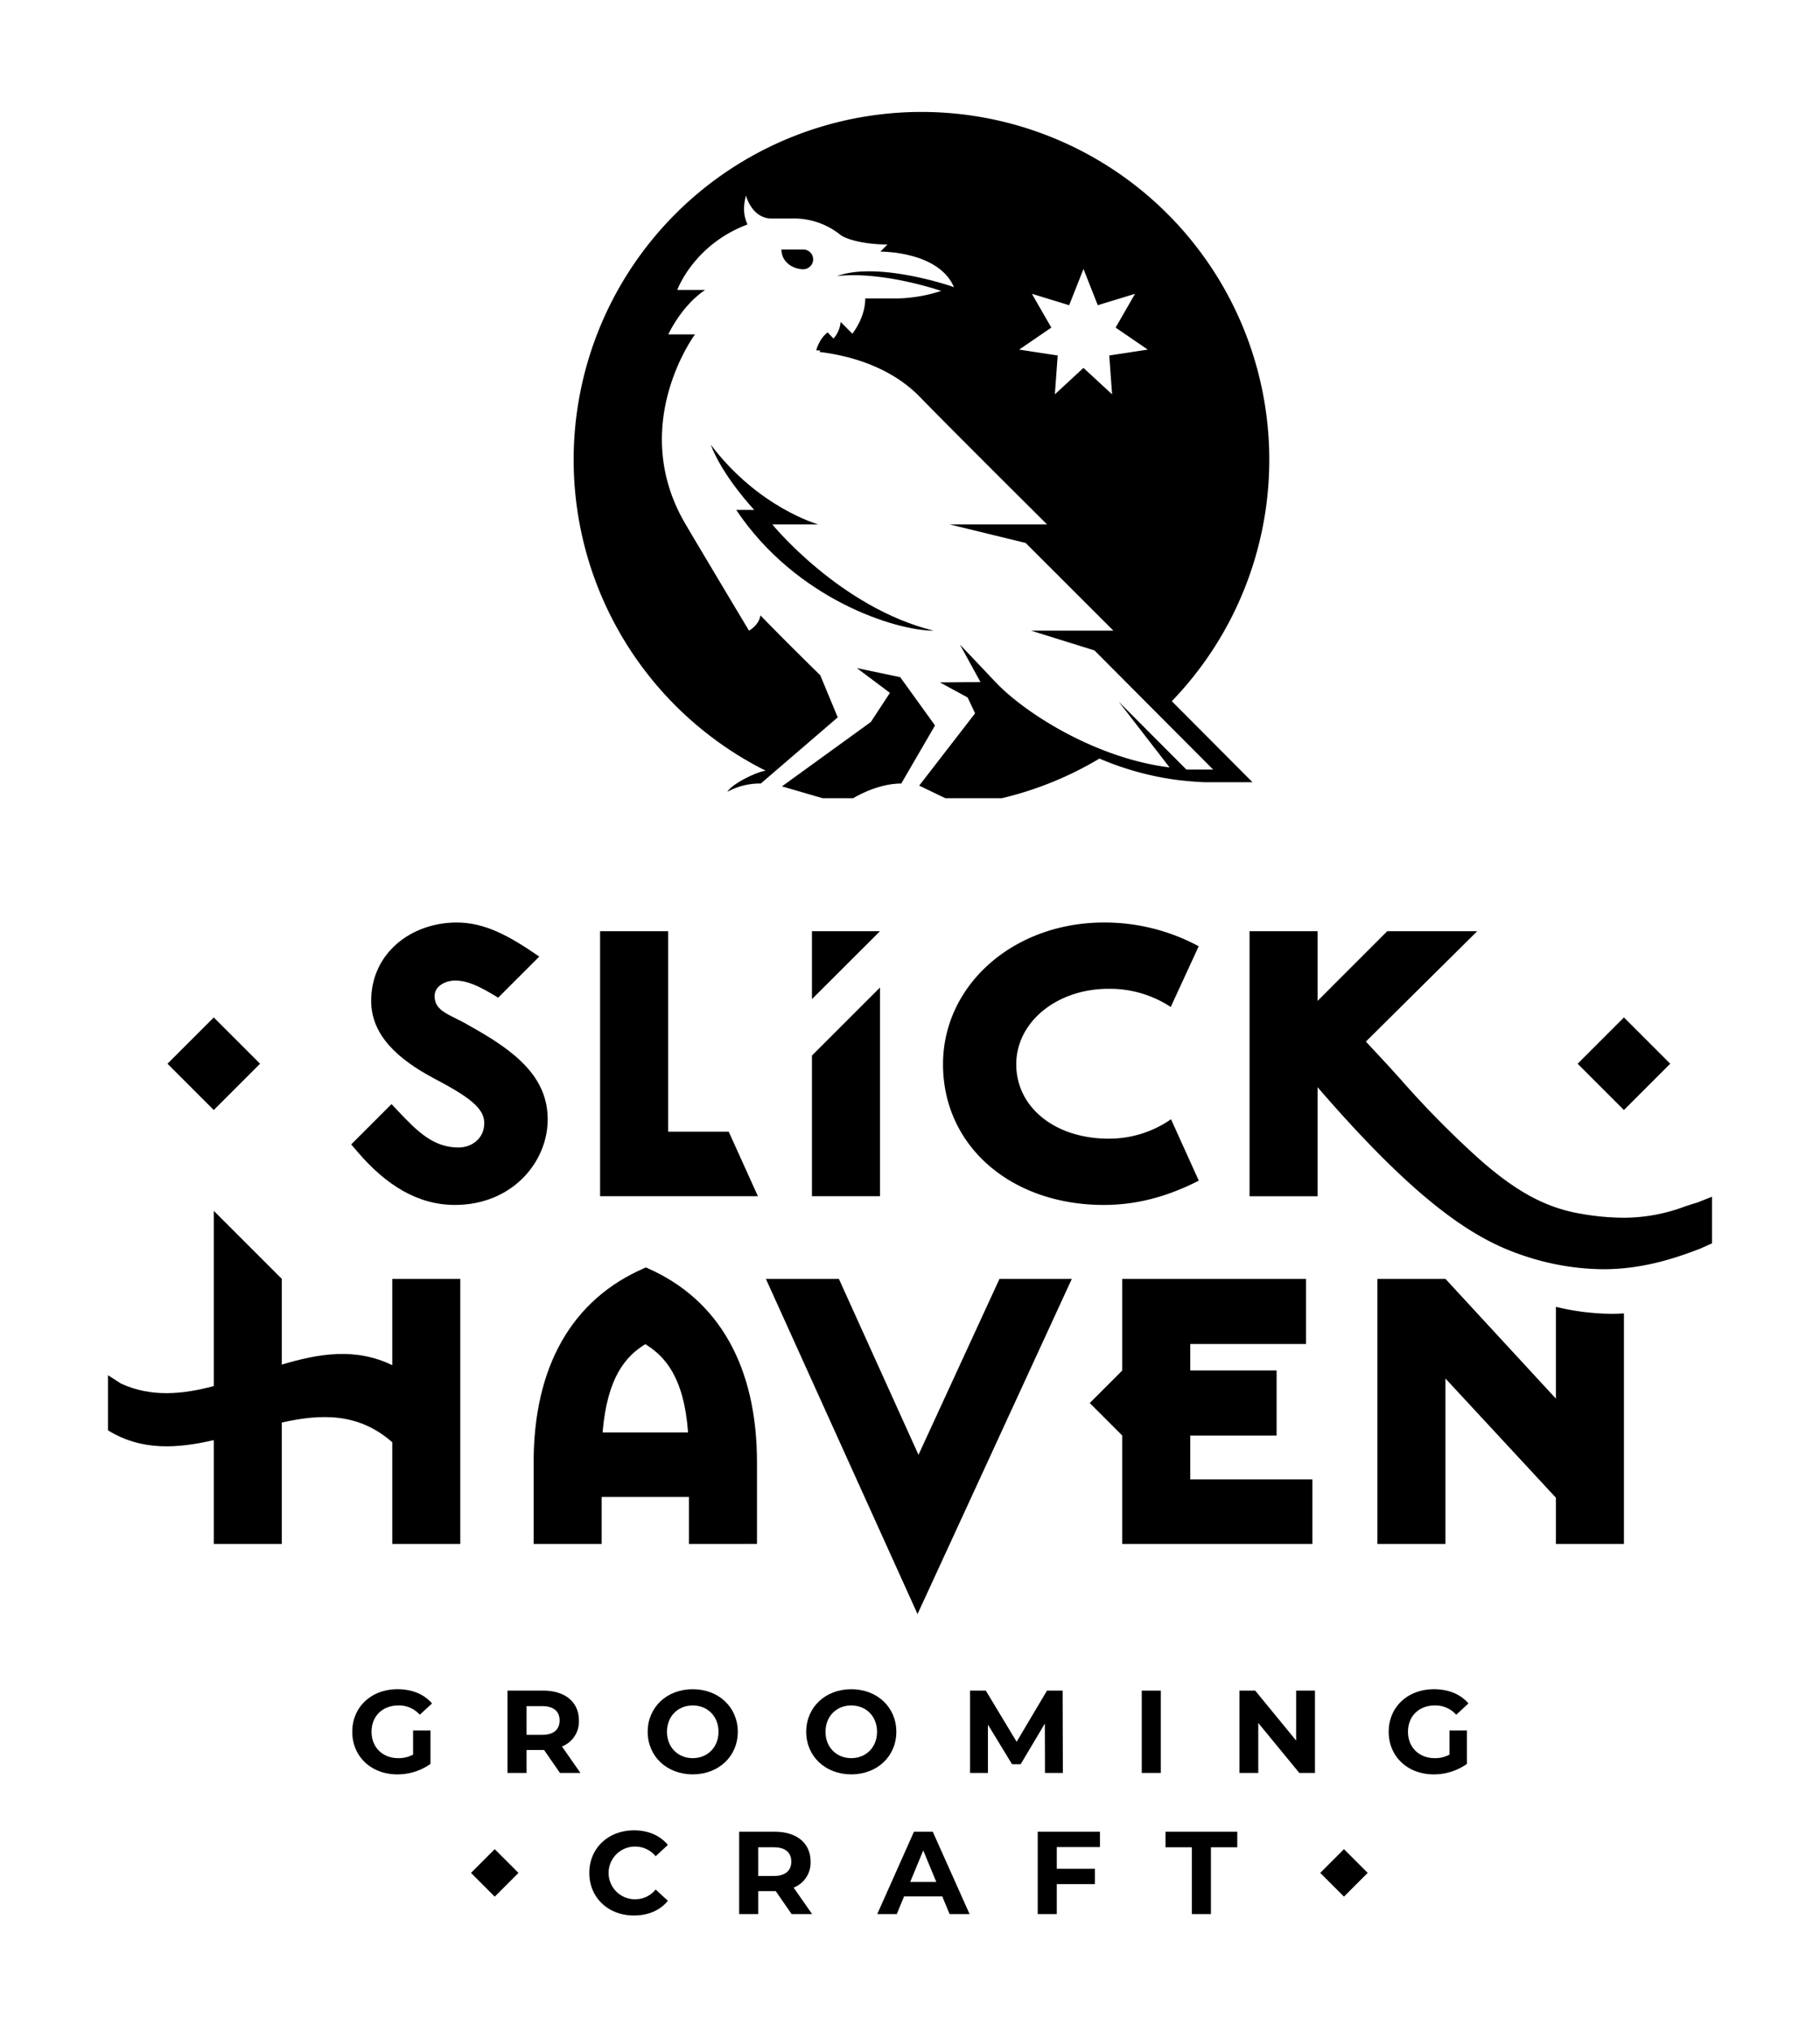 <svg xmlns="http://www.w3.org/2000/svg" viewBox="0 0 690 770"><g id="LOGO"><path d="M607.858,481.219a96.456,96.456,0,0,1-29.466-4.898c-17.037-5.552-38.36-17.146-78.765-64.002l-.105-.114v41.346H473.73V353.06h25.791v26.428l26.406-26.428H560.044l-42.214,41.85,6.945,7.466c2.048,2.205,4.148,4.537,6.357,6.991a360.157,360.157,0,0,0,26.499,27.184c15.733,14.609,28.015,21.486,42.407,23.748a93.757,93.757,0,0,0,15.43,1.396,66.229,66.229,0,0,0,23.178-4.215c1.71-.576,3.302-1.112,4.842-1.535l5.564-2.216v17.686l-4.507,2.016C634.556,477.281,622.386,481.219,607.858,481.219Z"/><path d="M611.238,498.119a91.07,91.07,0,0,1-21.361-2.65v34.819l-41.88-45.409H522.206v100.491h25.791V522.652l41.88,45.204v17.514h25.791v-87.398C614.211,498.053,612.745,498.119,611.238,498.119Z"/><path d="M261.195,585.37V567.574h-33.092v17.796H202.312v-30.912c0-36.284,14.484-61.739,41.885-73.616l.677-.294.677.298c27.106,11.947,41.435,37.401,41.435,73.611v30.912Zm-.333-42.268c-1.579-21.226-8.937-28.979-16.214-33.468-7.149,4.42-14.413,12.132-16.194,33.468Z"/><polygon points="378.926 484.88 348.219 551.59 318.04 484.88 290.366 484.88 347.855 611.958 406.35 484.88 378.926 484.88"/><polygon points="276.275 429.078 253.3 429.078 253.3 353.059 227.509 353.059 227.509 453.55 287.345 453.55 276.275 429.078"/><rect x="68.638" y="390.896" width="24.819" height="24.819" transform="translate(-261.453 175.451) rotate(-45.003)"/><rect x="181.197" y="703.742" width="12.727" height="12.727" transform="translate(-447.203 340.641) rotate(-45.003)"/><rect x="503.162" y="703.731" width="12.727" height="12.727" transform="translate(-352.883 568.312) rotate(-45.003)"/><rect x="603.258" y="390.896" width="24.819" height="24.819" transform="translate(-104.848 553.502) rotate(-45.003)"/><path d="M148.719,484.879v32.721c-13.913-6.764-27.917-4.41-41.881-.222V484.879L81.048,459.091v66.43c-11.818,3.137-23.545,4.341-35.099-.902 0-.005-5-3.206-5-3.206v20.901c12.833,7.908,26.439,6.837,40.1,3.702v39.355H106.838V539.342c14.755-3.294,29.032-3.841,41.881,7.483V585.37h25.79V484.879Z"/><path d="M420.286,431.714c-20.282,0-35.002-11.855-35.002-28.188,0-16.055,15.375-28.631,35.002-28.631a41.986,41.986,0,0,1,23.567,6.896l10.602-23.033-.871-.453a75.137,75.137,0,0,0-35.056-8.541c-34.211,0-61.01,23.615-61.01,53.762,0,30.897,25.659,53.321,61.01,53.321,11.799,0,23.257-2.862,35.031-8.747l.928-.464L443.958,424.363A41.114,41.114,0,0,1,420.286,431.714Z"/><polygon points="451.246 560.898 451.246 544.285 483.983 544.285 483.983 519.594 451.246 519.594 451.246 509.571 495.137 509.571 495.137 484.88 425.456 484.88 425.456 519.631 413.147 531.94 425.456 544.248 425.456 585.37 497.553 585.37 497.553 560.898 451.246 560.898"/><polygon points="333.621 353.059 307.83 353.059 307.83 378.814 333.621 353.059"/><polygon points="307.83 400.202 307.83 453.55 333.621 453.55 333.621 374.411 307.83 400.202"/><path d="M156.607,656.105h6.601v12.668a21.551,21.551,0,0,1-12.62,3.967c-9.812,0-17.036-6.734-17.036-16.144s7.225-16.144,17.169-16.144c5.487,0,10.035,1.872,13.068,5.396l-4.638,4.283a10.558,10.558,0,0,0-8.074-3.523c-6.065,0-10.212,4.058-10.212,9.988,0,5.843,4.147,9.992,10.122,9.992a11.499,11.499,0,0,0,5.619-1.338Z"/><path d="M212.296,672.205l-6.021-8.697h-6.645v8.697H192.406V640.986H205.919c8.339,0,13.559,4.327,13.559,11.33a10.149,10.149,0,0,1-6.423,9.853l7.001,10.035Zm-6.779-25.332h-5.887v10.883h5.887c4.416,0,6.645-2.051,6.645-5.439C212.162,648.88,209.933,646.873,205.517,646.873Z"/><path d="M245.55,656.596c0-9.275,7.225-16.144,17.08-16.144,9.812,0,17.082,6.825,17.082,16.144,0,9.323-7.27,16.144-17.082,16.144C252.774,672.739,245.55,665.871,245.55,656.596Zm26.848,0c0-5.93-4.192-9.988-9.768-9.988-5.574,0-9.766,4.058-9.766,9.988s4.192,9.992,9.766,9.992C268.205,666.587,272.398,662.526,272.398,656.596Z"/><path d="M305.655,656.596c0-9.275,7.225-16.144,17.08-16.144,9.812,0,17.082,6.825,17.082,16.144,0,9.323-7.27,16.144-17.082,16.144C312.88,672.739,305.655,665.871,305.655,656.596Zm26.848,0c0-5.93-4.192-9.988-9.768-9.988-5.574,0-9.766,4.058-9.766,9.988s4.192,9.992,9.766,9.992C328.311,666.587,332.503,662.526,332.503,656.596Z"/><path d="M396.177,672.205l-.046-18.733-9.186,15.431h-3.256l-9.143-15.027v18.329h-6.779V640.986h5.976L385.427,660.388l11.508-19.402h5.93l.089,31.218Z"/><path d="M432.864,640.986H440.089v31.218H432.864Z"/><path d="M498.533,640.986v31.218h-5.93l-15.566-18.954v18.954h-7.136V640.986h5.976l15.52,18.954V640.986Z"/><path d="M549.54,656.105h6.601v12.668a21.551,21.551,0,0,1-12.62,3.967c-9.812,0-17.036-6.734-17.036-16.144s7.225-16.144,17.169-16.144c5.487,0,10.035,1.872,13.068,5.396l-4.638,4.283a10.556,10.556,0,0,0-8.072-3.523c-6.067,0-10.213,4.058-10.213,9.988,0,5.843,4.147,9.992,10.122,9.992a11.499,11.499,0,0,0,5.619-1.338Z"/><path d="M223.42,710.106c0-9.41,7.225-16.144,16.947-16.144,5.396,0,9.901,1.964,12.844,5.53l-4.64,4.279a10.044,10.044,0,0,0-7.848-3.654,9.99,9.99,0,0,0,0,19.98,9.946,9.946,0,0,0,7.848-3.705l4.64,4.283c-2.943,3.61-7.448,5.574-12.89,5.574C230.645,726.249,223.42,719.515,223.42,710.106Z"/><path d="M300.125,725.715l-6.021-8.697h-6.645v8.697H280.234V694.496h13.513c8.339,0,13.559,4.327,13.559,11.33a10.149,10.149,0,0,1-6.423,9.853l7.001,10.035Zm-6.779-25.332h-5.887v10.883h5.887c4.416,0,6.645-2.051,6.645-5.439C299.99,702.39,297.761,700.383,293.345,700.383Z"/><path d="M357.245,719.024H342.75l-2.765,6.69h-7.403L346.497,694.496h7.136L367.591,725.715h-7.581Zm-2.274-5.487-4.95-11.951-4.95,11.951Z"/><path d="M400.646,700.296v8.25H415.096v5.796H400.646v11.373h-7.225V694.496h23.592v5.8Z"/><path d="M451.862,700.383h-9.99v-5.887h27.204v5.887h-9.99v25.332h-7.225Z"/><path d="M178.149,389.012c-7.033-4.312-13.384-5.219-13.384-11.343,0-4.083,4.537-5.9,7.713-5.9,4.636,0,9.134,1.999,16.381,6.507l15.591-15.592c-11.789-8.158-20.86-12.919-31.29-12.919-17.243,0-32.443,11.568-32.443,29.718,0,13.16,10.435,22.237,23.595,29.268,13.385,7.032,19.283,11.343,19.283,17.015,0,6.125-4.992,9.302-9.755,9.302-9.531,0-15.604-6.075-22.858-13.756l-2.548-2.699L133.143,433.899l2.42,2.827c10.647,12.434,22.649,20.12,36.914,20.12,21.553,0,35.165-16.108,35.165-32.441C207.642,408.296,195.392,398.542,178.149,389.012Z"/><path d="M292.794,198.825h17.45s-22.638-6.199-40.796-30.252c4.481,12.026,16.507,24.76,16.507,24.76h-6.839c22.715,33.988,60.528,45.786,74.831,45.786C318.498,230.355,292.794,198.825,292.794,198.825Z"/><path d="M304.54,102.073a3.739,3.739,0,0,0,0-7.478h-8.286C296.254,99.167,300.376,102.073,304.54,102.073Z"/><path d="M341.687,297.064l12.798-22.011L341.293,256.749l-16.428-3.441,12.523,9.397-7.239,11.04-33.699,24.407,15.431,4.492,11.57 0S332.254,297.064,341.687,297.064Z"/><path d="M444.253,265.854a131.863,131.863,0,1,0-154.068,26.3l-.157.135c-2.403.118-12.208,4.566-14.291,7.926a25.75,25.75,0,0,1,12.706-3.151l29.163-25.078-6.631-15.97s-13.292-13.002-22.694-22.72c0,0-.202,3.347-4.318,5.822,0,0-22.351-37.337-24.748-41.564-20.835-37,4.26-70.757,4.26-70.757H253.369s4.839-10.733,13.957-16.861h-10.562s6.161-17.139,26.618-24.828c-.644-1.612-2.221-4.966-.564-10.942,0,0,2.195,8.685,9.741,8.685h7.703a28.109,28.109,0,0,1,18.239,6.101c2.198,1.801,9.253,3.746,17.977,3.746l-2.731,2.712s22.049-.295,27.944,13.5c-.583-.335-28.637-9.911-44.333-4.245,17.568-1.965,39.461,5.635,39.461,5.635a57.304,57.304,0,0,1-16.705,2.854H328.048c-.051,5.846-2.893,10.69-4.886,13.374l-4.449-4.472a11.066,11.066,0,0,1-2.712,6.308l-2.211-2.329s-2.918,1.857-4.355,6.809c.479.011,1.016.029,1.583.053-.025.035-.059.049-.082.086-.089.141-.162.308-.248.454,10.447,1.264,26.022,5.098,37.522,16.503,12.303,12.693,48.753,48.882,48.753,48.882H360.001l28.846,7.034,33.272,33.26H390.932l24.004,7.481,45.005,45.191h-10.14L424.142,266.042l19.259,24.91c-27.827-3.412-54.827-20.508-66.114-32.474-11.287-11.966-13.356-14.092-13.356-14.092l7.781,14.206-15.367.139,10.498,5.705,2.838,6.008L348.49,297.864l9.931,4.78,16.788 0h4.587a131.139,131.139,0,0,0,37.027-15.036,112.125,112.125,0,0,0,29.374,8.098s7.106.874,11.665.874H474.853l-8.137-8.171ZM420.543,134.782l1.074,14.734-10.85-10.027-10.85,10.027,1.075-14.734L386.387,132.551l12.19-8.347-7.361-12.81,14.126,4.327,5.425-13.742,5.425,13.742,14.126-4.327-7.361,12.81,12.19,8.347Z"/></g></svg>